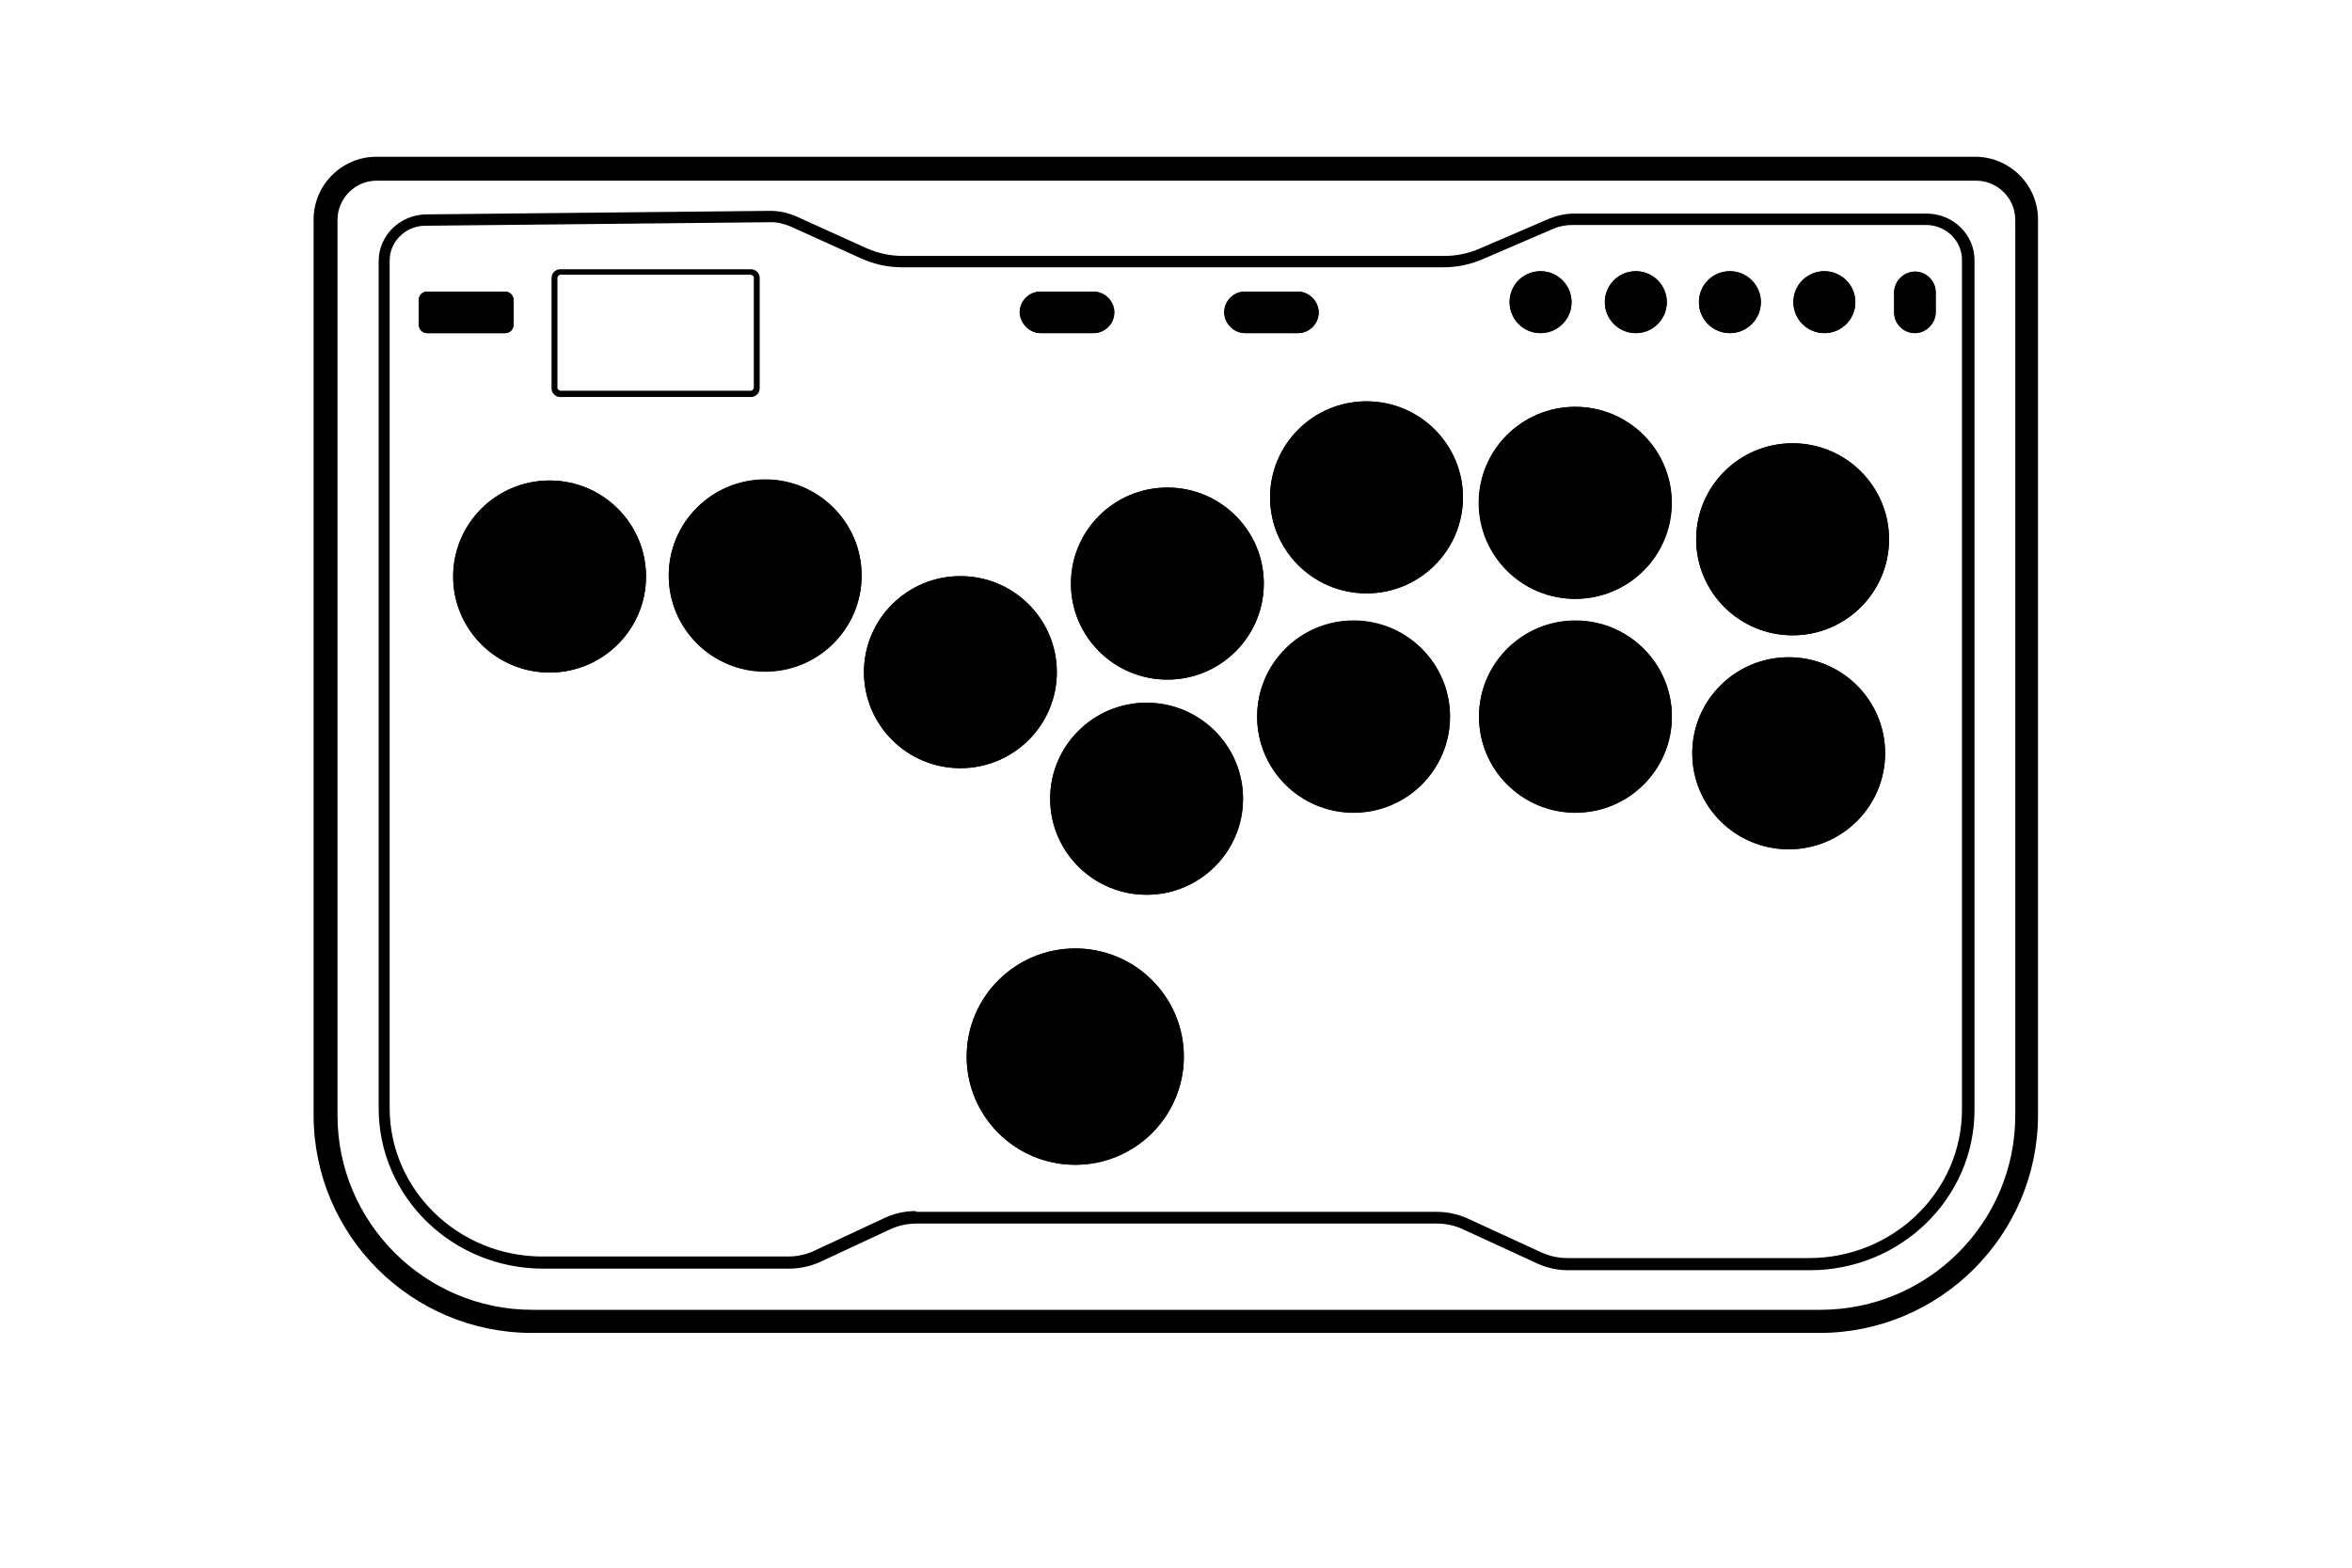 <svg xmlns="http://www.w3.org/2000/svg" xmlns:xlink="http://www.w3.org/1999/xlink" fill="none" version="1.1" width="60" height="40" viewBox="0 0 60 40"><g><g><path d="M46.44,34.01L13.57,34.01C10.5,34.01,8,31.52,8,28.45L8,5.6C8,4.72,8.72,4,9.6,4L50.39,4C51.27,4,51.99,4.72,51.99,5.6L51.99,28.45C51.99,31.51,49.49,34.01,46.42,34.01L46.44,34.01ZM9.61,4.61C9.06,4.61,8.61,5.06,8.61,5.61L8.61,28.46C8.61,31.19,10.84,33.42,13.58,33.42L46.44,33.42C49.18,33.42,51.41,31.2,51.41,28.46L51.41,5.61C51.41,5.06,50.96,4.61,50.41,4.61L9.61,4.61Z" fill="#000000" fill-opacity="1" style="mix-blend-mode:passthrough"/></g><g><g><g><ellipse cx="14.02" cy="14.71" rx="2.46" ry="2.45" fill="#000000" fill-opacity="1" style="mix-blend-mode:passthrough"/></g><g><path d="M14.02,12.56C15.21,12.56,16.18,13.52,16.18,14.71C16.18,15.9,15.21,16.86,14.02,16.86C12.83,16.86,11.86,15.9,11.86,14.71C11.86,13.52,12.83,12.56,14.02,12.56ZM14.02,12.26C12.66,12.26,11.56,13.36,11.56,14.71C11.56,16.06,12.66,17.16,14.02,17.16C15.38,17.16,16.48,16.06,16.48,14.71C16.48,13.36,15.38,12.26,14.02,12.26Z" fill="#000000" fill-opacity="1" style="mix-blend-mode:passthrough"/></g></g><g><g><ellipse cx="19.52" cy="14.69" rx="2.46" ry="2.45" fill="#000000" fill-opacity="1" style="mix-blend-mode:passthrough"/></g><g><path d="M19.52,12.53C20.71,12.53,21.68,13.49,21.68,14.68C21.68,15.87,20.71,16.83,19.52,16.83C18.33,16.83,17.36,15.87,17.36,14.68C17.36,13.49,18.33,12.53,19.52,12.53ZM19.52,12.23C18.16,12.23,17.06,13.33,17.06,14.68C17.06,16.03,18.16,17.13,19.52,17.13C20.88,17.13,21.98,16.03,21.98,14.68C21.98,13.33,20.88,12.23,19.52,12.23Z" fill="#000000" fill-opacity="1" style="mix-blend-mode:passthrough"/></g></g><g><g><ellipse cx="24.5" cy="17.15" rx="2.46" ry="2.45" fill="#000000" fill-opacity="1" style="mix-blend-mode:passthrough"/></g><g><path d="M24.5,15C25.69,15,26.66,15.96,26.66,17.15C26.66,18.34,25.69,19.3,24.5,19.3C23.31,19.3,22.34,18.34,22.34,17.15C22.34,15.96,23.31,15,24.5,15ZM24.5,14.7C23.14,14.7,22.04,15.8,22.04,17.15C22.04,18.5,23.14,19.6,24.5,19.6C25.86,19.6,26.96,18.5,26.96,17.15C26.96,15.8,25.86,14.7,24.5,14.7Z" fill="#000000" fill-opacity="1" style="mix-blend-mode:passthrough"/></g></g><g><g><ellipse cx="29.25" cy="20.38" rx="2.46" ry="2.45" fill="#000000" fill-opacity="1" style="mix-blend-mode:passthrough"/></g><g><path d="M29.25,18.22C30.44,18.22,31.41,19.18,31.41,20.37C31.41,21.56,30.44,22.52,29.25,22.52C28.06,22.52,27.09,21.56,27.09,20.37C27.09,19.18,28.06,18.22,29.25,18.22ZM29.25,17.93C27.89,17.93,26.79,19.03,26.79,20.38C26.79,21.73,27.89,22.83,29.25,22.83C30.61,22.83,31.71,21.73,31.71,20.38C31.71,19.03,30.61,17.93,29.25,17.93Z" fill="#000000" fill-opacity="1" style="mix-blend-mode:passthrough"/></g></g><g><g><ellipse cx="29.78" cy="14.89" rx="2.46" ry="2.45" fill="#000000" fill-opacity="1" style="mix-blend-mode:passthrough"/></g><g><path d="M29.78,12.74C30.97,12.74,31.94,13.7,31.94,14.89C31.94,16.08,30.97,17.04,29.78,17.04C28.59,17.04,27.62,16.08,27.62,14.89C27.62,13.7,28.59,12.74,29.78,12.74ZM29.78,12.44C28.42,12.44,27.32,13.54,27.32,14.89C27.32,16.24,28.42,17.34,29.78,17.34C31.14,17.34,32.24,16.24,32.24,14.89C32.24,13.54,31.14,12.44,29.78,12.44Z" fill="#000000" fill-opacity="1" style="mix-blend-mode:passthrough"/></g></g><g><g><ellipse cx="34.86" cy="12.69" rx="2.46" ry="2.45" fill="#000000" fill-opacity="1" style="mix-blend-mode:passthrough"/></g><g><path d="M34.86,10.54C36.05,10.54,37.02,11.5,37.02,12.69C37.02,13.88,36.05,14.84,34.86,14.84C33.67,14.84,32.7,13.88,32.7,12.69C32.7,11.5,33.67,10.54,34.86,10.54ZM34.86,10.24C33.5,10.24,32.4,11.34,32.4,12.69C32.4,14.04,33.5,15.14,34.86,15.14C36.22,15.14,37.32,14.04,37.32,12.69C37.32,11.34,36.22,10.24,34.86,10.24Z" fill="#000000" fill-opacity="1" style="mix-blend-mode:passthrough"/></g></g><g><g><ellipse cx="34.53" cy="18.29" rx="2.46" ry="2.45" fill="#000000" fill-opacity="1" style="mix-blend-mode:passthrough"/></g><g><path d="M34.53,16.13C35.72,16.13,36.69,17.09,36.69,18.28C36.69,19.47,35.72,20.43,34.53,20.43C33.34,20.43,32.37,19.47,32.37,18.28C32.37,17.09,33.34,16.13,34.53,16.13ZM34.53,15.83C33.17,15.83,32.07,16.93,32.07,18.28C32.07,19.63,33.17,20.73,34.53,20.73C35.89,20.73,36.99,19.63,36.99,18.28C36.99,16.93,35.89,15.83,34.53,15.83Z" fill="#000000" fill-opacity="1" style="mix-blend-mode:passthrough"/></g></g><g><g><ellipse cx="40.19" cy="12.83" rx="2.46" ry="2.45" fill="#000000" fill-opacity="1" style="mix-blend-mode:passthrough"/></g><g><path d="M40.18,10.68C41.37,10.68,42.34,11.64,42.34,12.83C42.34,14.02,41.37,14.98,40.18,14.98C38.99,14.98,38.02,14.02,38.02,12.83C38.02,11.64,38.99,10.68,40.18,10.68ZM40.18,10.38C38.82,10.38,37.72,11.48,37.72,12.83C37.72,14.18,38.82,15.28,40.18,15.28C41.54,15.28,42.64,14.18,42.64,12.83C42.64,11.48,41.54,10.38,40.18,10.38Z" fill="#000000" fill-opacity="1" style="mix-blend-mode:passthrough"/></g></g><g><g><ellipse cx="40.19" cy="18.29" rx="2.46" ry="2.45" fill="#000000" fill-opacity="1" style="mix-blend-mode:passthrough"/></g><g><path d="M40.19,16.13C41.38,16.13,42.35,17.09,42.35,18.28C42.35,19.47,41.38,20.43,40.19,20.43C39,20.43,38.03,19.47,38.03,18.28C38.03,17.09,39,16.13,40.19,16.13ZM40.19,15.83C38.83,15.83,37.73,16.93,37.73,18.28C37.73,19.63,38.83,20.73,40.19,20.73C41.55,20.73,42.65,19.63,42.65,18.28C42.65,16.93,41.55,15.83,40.19,15.83Z" fill="#000000" fill-opacity="1" style="mix-blend-mode:passthrough"/></g></g><g><g><ellipse cx="45.73" cy="13.76" rx="2.46" ry="2.45" fill="#000000" fill-opacity="1" style="mix-blend-mode:passthrough"/></g><g><path d="M45.73,11.61C46.92,11.61,47.89,12.57,47.89,13.76C47.89,14.95,46.92,15.91,45.73,15.91C44.54,15.91,43.57,14.95,43.57,13.76C43.57,12.57,44.54,11.61,45.73,11.61ZM45.73,11.31C44.37,11.31,43.27,12.41,43.27,13.76C43.27,15.11,44.37,16.21,45.73,16.21C47.09,16.21,48.19,15.11,48.19,13.76C48.19,12.41,47.09,11.31,45.73,11.31Z" fill="#000000" fill-opacity="1" style="mix-blend-mode:passthrough"/></g></g><g><g><ellipse cx="45.63" cy="19.22" rx="2.46" ry="2.45" fill="#000000" fill-opacity="1" style="mix-blend-mode:passthrough"/></g><g><path d="M45.63,17.06C46.82,17.06,47.79,18.02,47.79,19.21C47.79,20.4,46.82,21.36,45.63,21.36C44.44,21.36,43.47,20.4,43.47,19.21C43.47,18.02,44.44,17.06,45.63,17.06ZM45.63,16.77C44.27,16.77,43.17,17.87,43.17,19.22C43.17,20.57,44.27,21.67,45.63,21.67C46.99,21.67,48.09,20.57,48.09,19.22C48.09,17.87,46.99,16.77,45.63,16.77Z" fill="#000000" fill-opacity="1" style="mix-blend-mode:passthrough"/></g></g><g><g><ellipse cx="27.43" cy="26.96" rx="2.77" ry="2.76" fill="#000000" fill-opacity="1" style="mix-blend-mode:passthrough"/></g><g><path d="M27.43,24.5C28.79,24.5,29.9,25.61,29.9,26.96C29.9,28.31,28.79,29.42,27.43,29.42C26.07,29.42,24.96,28.31,24.96,26.96C24.96,25.61,26.07,24.5,27.43,24.5ZM27.43,24.2C25.9,24.2,24.66,25.44,24.66,26.96C24.66,28.48,25.9,29.72,27.43,29.72C28.96,29.72,30.2,28.48,30.2,26.96C30.2,25.44,28.96,24.2,27.43,24.2Z" fill="#000000" fill-opacity="1" style="mix-blend-mode:passthrough"/></g></g></g><g><g><path d="M19.16,7.01Q19.23,7.04,19.23,7.08L19.23,9.9Q19.2,9.97,19.16,9.97L14.29,9.97Q14.22,9.94,14.22,9.9L14.22,7.08Q14.25,7.01,14.29,7.01L19.16,7.01ZM19.16,6.87L14.29,6.87C14.17,6.87,14.07,6.97,14.07,7.09L14.07,9.91C14.07,10.03,14.17,10.13,14.29,10.13L19.16,10.13C19.28,10.13,19.38,10.03,19.38,9.91L19.38,7.09C19.38,6.97,19.28,6.87,19.16,6.87Z" fill="#000000" fill-opacity="1" style="mix-blend-mode:passthrough"/></g><g><g><rect x="10.69" y="7.44" width="2.41" height="1.06" rx="0.21" fill="#000000" fill-opacity="1" style="mix-blend-mode:passthrough"/></g><g><path d="M12.89,7.59Q12.95,7.62,12.95,7.65L12.95,8.29Q12.92,8.35,12.89,8.35L10.89,8.35Q10.83,8.32,10.83,8.29L10.83,7.65Q10.86,7.59,10.89,7.59L12.89,7.59ZM12.89,7.44L10.89,7.44C10.78,7.44,10.68,7.53,10.68,7.65L10.68,8.29C10.68,8.4,10.77,8.5,10.89,8.5L12.89,8.5C13,8.5,13.1,8.41,13.1,8.29L13.1,7.65C13.1,7.54,13.01,7.44,12.89,7.44Z" fill="#000000" fill-opacity="1" style="mix-blend-mode:passthrough"/></g></g><g><g><rect x="26.01" y="7.44" width="2.41" height="1.06" rx="0.53" fill="#000000" fill-opacity="1" style="mix-blend-mode:passthrough"/></g><g><path d="M27.9,7.59C28.11,7.59,28.28,7.76,28.28,7.97C28.28,8.18,28.11,8.35,27.9,8.35L26.55,8.35C26.34,8.35,26.17,8.18,26.17,7.97C26.17,7.76,26.34,7.59,26.55,7.59L27.9,7.59ZM27.9,7.44L26.55,7.44C26.26,7.44,26.02,7.68,26.02,7.97C26.02,8.26,26.26,8.5,26.55,8.5L27.9,8.5C28.19,8.5,28.43,8.26,28.43,7.97C28.43,7.68,28.19,7.44,27.9,7.44Z" fill="#000000" fill-opacity="1" style="mix-blend-mode:passthrough"/></g></g><g><g><rect x="31.23" y="7.44" width="2.41" height="1.06" rx="0.53" fill="#000000" fill-opacity="1" style="mix-blend-mode:passthrough"/></g><g><path d="M33.11,7.59C33.32,7.59,33.49,7.76,33.49,7.97C33.49,8.18,33.32,8.35,33.11,8.35L31.76,8.35C31.55,8.35,31.38,8.18,31.38,7.97C31.38,7.76,31.55,7.59,31.76,7.59L33.11,7.59ZM33.11,7.44L31.76,7.44C31.47,7.44,31.23,7.68,31.23,7.97C31.23,8.26,31.47,8.5,31.76,8.5L33.11,8.5C33.4,8.5,33.64,8.26,33.64,7.97C33.64,7.68,33.4,7.44,33.11,7.44Z" fill="#000000" fill-opacity="1" style="mix-blend-mode:passthrough"/></g></g><g><g transform="matrix(0,-1,1,0,39.82,56.82)"><rect x="48.32" y="8.5" width="1.57" height="1.06" rx="0.53" fill="#000000" fill-opacity="1" style="mix-blend-mode:passthrough"/></g><g><path d="M48.85,7.08C49.06,7.08,49.23,7.25,49.23,7.46L49.23,7.97C49.23,8.18,49.06,8.35,48.85,8.35C48.64,8.35,48.47,8.18,48.47,7.97L48.47,7.46C48.47,7.25,48.64,7.08,48.85,7.08ZM48.85,6.93C48.56,6.93,48.32,7.17,48.32,7.46L48.32,7.97C48.32,8.26,48.56,8.5,48.85,8.5C49.14,8.5,49.38,8.26,49.38,7.97L49.38,7.46C49.38,7.17,49.14,6.93,48.85,6.93Z" fill="#000000" fill-opacity="1" style="mix-blend-mode:passthrough"/></g></g><g><g><ellipse cx="39.3" cy="7.71" rx="0.79" ry="0.79" fill="#000000" fill-opacity="1" style="mix-blend-mode:passthrough"/></g><g><path d="M39.3,7.07C39.65,7.07,39.94,7.36,39.94,7.71C39.94,8.06,39.65,8.35,39.3,8.35C38.95,8.35,38.66,8.06,38.66,7.71C38.66,7.36,38.95,7.07,39.3,7.07ZM39.3,6.92C38.86,6.92,38.51,7.27,38.51,7.71C38.51,8.15,38.87,8.5,39.3,8.5C39.73,8.5,40.09,8.15,40.09,7.71C40.09,7.27,39.73,6.92,39.3,6.92Z" fill="#000000" fill-opacity="1" style="mix-blend-mode:passthrough"/></g></g><g><g><ellipse cx="41.73" cy="7.71" rx="0.79" ry="0.79" fill="#000000" fill-opacity="1" style="mix-blend-mode:passthrough"/></g><g><path d="M41.73,7.07C42.08,7.07,42.37,7.36,42.37,7.71C42.37,8.06,42.08,8.35,41.73,8.35C41.38,8.35,41.09,8.06,41.09,7.71C41.09,7.36,41.38,7.07,41.73,7.07ZM41.73,6.92C41.29,6.92,40.94,7.27,40.94,7.71C40.94,8.15,41.3,8.5,41.73,8.5C42.16,8.5,42.52,8.15,42.52,7.71C42.52,7.27,42.16,6.92,41.73,6.92Z" fill="#000000" fill-opacity="1" style="mix-blend-mode:passthrough"/></g></g><g><g><ellipse cx="44.13" cy="7.71" rx="0.79" ry="0.79" fill="#000000" fill-opacity="1" style="mix-blend-mode:passthrough"/></g><g><path d="M44.13,7.07C44.48,7.07,44.77,7.36,44.77,7.71C44.77,8.06,44.48,8.35,44.13,8.35C43.78,8.35,43.49,8.06,43.49,7.71C43.49,7.36,43.78,7.07,44.13,7.07ZM44.13,6.92C43.69,6.92,43.34,7.27,43.34,7.71C43.34,8.15,43.7,8.5,44.13,8.5C44.56,8.5,44.92,8.15,44.92,7.71C44.92,7.27,44.56,6.92,44.13,6.92Z" fill="#000000" fill-opacity="1" style="mix-blend-mode:passthrough"/></g></g><g><g><ellipse cx="46.54" cy="7.71" rx="0.79" ry="0.79" fill="#000000" fill-opacity="1" style="mix-blend-mode:passthrough"/></g><g><path d="M46.54,7.07C46.89,7.07,47.18,7.36,47.18,7.71C47.18,8.06,46.89,8.35,46.54,8.35C46.19,8.35,45.9,8.06,45.9,7.71C45.9,7.36,46.19,7.07,46.54,7.07ZM46.54,6.92C46.1,6.92,45.75,7.27,45.75,7.71C45.75,8.15,46.11,8.5,46.54,8.5C46.97,8.5,47.33,8.15,47.33,7.71C47.33,7.27,46.97,6.92,46.54,6.92Z" fill="#000000" fill-opacity="1" style="mix-blend-mode:passthrough"/></g></g></g><g><path d="M46.16,32.41L40,32.41C39.73,32.41,39.46,32.35,39.22,32.24L37.33,31.37C37.12,31.27,36.89,31.22,36.66,31.22L23.38,31.22C23.15,31.22,22.91,31.27,22.7,31.37L20.92,32.2C20.67,32.31,20.4,32.37,20.13,32.37L13.86,32.37C11.54,32.37,9.66,30.54,9.66,28.28L9.66,6.66C9.66,6.01,10.2,5.48,10.87,5.47L19.65,5.38C19.88,5.38,20.1,5.43,20.31,5.52L22.1,6.33C22.39,6.46,22.71,6.53,23.03,6.53L36.84,6.53C37.15,6.53,37.45,6.47,37.73,6.35L39.52,5.58C39.72,5.5,39.93,5.45,40.14,5.45L49.15,5.45C49.82,5.45,50.37,5.98,50.37,6.64L50.37,28.32C50.37,30.57,48.49,32.41,46.17,32.41L46.16,32.41ZM23.37,30.92L36.65,30.92C36.92,30.92,37.2,30.98,37.44,31.09L39.33,31.96C39.53,32.05,39.76,32.1,39.99,32.1L46.15,32.1C48.3,32.1,50.05,30.4,50.05,28.31L50.05,6.63C50.05,6.14,49.64,5.74,49.13,5.74L40.12,5.74C39.95,5.74,39.78,5.77,39.62,5.84L37.83,6.61C37.51,6.75,37.17,6.82,36.82,6.82L23.01,6.82C22.64,6.82,22.29,6.74,21.96,6.59L20.17,5.78C20,5.71,19.81,5.66,19.63,5.67L10.85,5.76C10.35,5.76,9.94,6.16,9.94,6.65L9.94,28.27C9.94,30.36,11.69,32.06,13.84,32.06L20.11,32.06C20.34,32.06,20.57,32.01,20.78,31.91L22.56,31.08C22.81,30.96,23.09,30.9,23.36,30.9L23.37,30.92Z" fill="#000000" fill-opacity="1" style="mix-blend-mode:passthrough"/></g></g></svg>